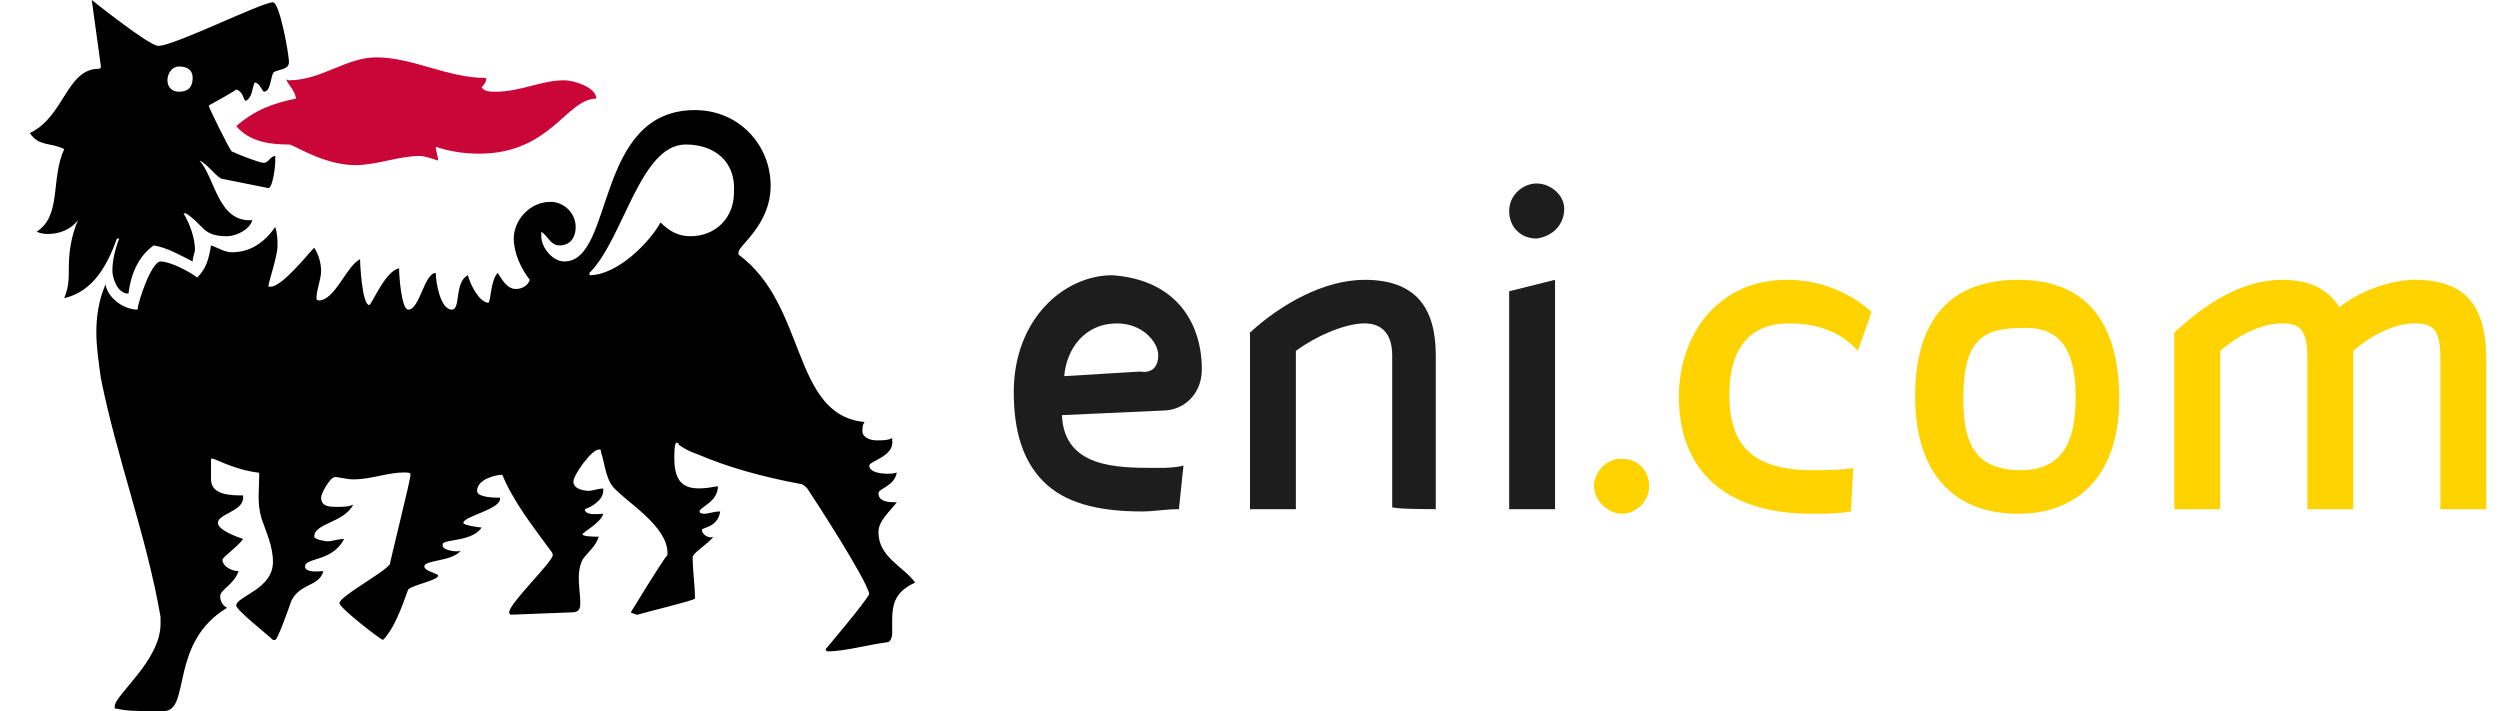 <svg xmlns="http://www.w3.org/2000/svg" xmlns:xlink="http://www.w3.org/1999/xlink" id="Layer_1" x="0px" y="0px" viewBox="0 0 109 31" style="enable-background:new 0 0 109 31;" xml:space="preserve"><style type="text/css">	.st0{fill:#CA0538;}	.st1{fill:#FED300;}	.st2{fill:#1D1D1D;}</style><g>	<g>		<g>			<path d="M11.9,3.2C11.8,3.4,11.8,4,11.5,4c-0.1-0.1-0.2-0.4-0.4-0.4c-0.1,0.2-0.1,0.7-0.4,0.8c-0.1-0.1-0.1-0.4-0.4-0.5    C10.2,4,9.1,4.6,9.1,4.6c0,0.1,0.9,1.9,1,2c0.2,0.1,1.2,0.5,1.4,0.5c0.2,0,0.3-0.3,0.5-0.3H12c0,0.1,0,0.1,0,0.3    c0,0.1-0.1,1.1-0.3,1.1L9.7,7.8c-0.2,0-0.7-0.7-1-0.8C9.4,7.8,9.5,9.7,11,9.6c-0.1,0.4-0.7,0.7-1.1,0.7c-1.1,0-1-0.5-1.8-1H8    c0.3,0.5,0.5,1.1,0.5,1.6c0,0.1-0.1,0.3-0.1,0.5c-0.6-0.3-1.1-0.6-1.7-0.7c-0.7,0.5-1,1.3-1.1,2.1c-0.5,0-0.7-0.7-0.7-1    c0-0.4,0.1-0.9,0.3-1.4H5.1c-0.4,1.1-1,2.3-2.3,2.6C3,12.5,3,12.2,3,11.7c0-0.7,0.1-1.4,0.4-2.1L3.4,9.6    c-0.3,0.4-0.8,0.6-1.3,0.6c-0.1,0-0.3,0-0.5-0.1c1.1-0.7,0.6-2.3,1.2-3.6C2.2,6.2,1.7,6.4,1.3,5.8C2.8,5.1,2.9,3,4.3,3    c0.1,0,0.1-0.1,0.1-0.1L4,0c0,0,2.5,2,2.9,2c0.7,0,4.5-1.9,5-1.9c0.3,0,0.7,2.3,0.7,2.6C12.6,3.1,12,3,11.9,3.2z M38.9,27.6    c0,0.2-0.1,0.4-0.2,0.4c-0.8,0.1-1.9,0.4-2.6,0.4c-0.1,0-0.1-0.1-0.1-0.1s1.7-2,1.9-2.4c-0.1-0.6-2.3-4-2.7-4.6    c-0.1-0.1-0.2-0.2-0.3-0.2c-1.6-0.3-3.1-0.7-4.5-1.3c-0.3-0.1-0.5-0.2-0.8-0.4c0-0.1-0.1-0.1-0.1-0.1c-0.1,0-0.1,0.5-0.1,0.7    c0,1.4,0.8,1.4,1.9,1.2c0,0.7-0.8,0.9-0.8,1.1c0,0.1,0.2,0.1,0.2,0.1c0.2,0,0.4-0.1,0.7-0.1c-0.1,0.7-0.8,0.7-0.8,0.8    c0,0.2,0.3,0.4,0.5,0.3c-0.2,0.3-0.9,0.7-0.9,0.9c0,0.6,0.1,1.2,0.1,1.8c-0.1,0.1-2.2,0.6-2.5,0.7c-0.1,0-0.3-0.1-0.3-0.1    s1.4-2.3,1.6-2.5v-0.1c0-1.1-1.6-2.1-2.2-2.7c-0.5-0.4-0.5-1.1-0.7-1.7c0-0.1,0-0.1-0.1-0.1c-0.3,0-1.1,1.1-1.1,1.4    c0,0.3,0.4,0.4,0.7,0.4c0.1,0,0.4-0.1,0.6-0.1v0.1c0,0.4-0.5,0.7-0.8,0.8c0,0.3,0.6,0.2,0.8,0.2c-0.1,0.4-0.9,0.8-0.9,0.9    c0,0.1,0.6,0.1,0.7,0.1c-0.1,0.4-0.5,0.7-0.7,1c-0.3,0.6-0.1,1.3-0.1,1.9c0,0.3-0.1,0.4-0.4,0.4l-2.6,0.1c-0.1,0-0.1-0.1-0.1-0.1    c0-0.4,1.9-2.2,1.9-2.5c0-0.1-0.1-0.2-0.1-0.2c-0.8-1.1-1.6-2.1-2.1-3.3c-0.3,0-1.1,0.2-1.1,0.7c0,0.3,0.8,0.3,1,0.3    c0.1,0.5-1.6,0.8-1.6,1.1c0,0.1,0.7,0.2,0.8,0.2c-0.4,0.6-1.5,0.5-1.7,0.7c0,0,0,0,0,0.1c0,0.2,0.7,0.3,0.8,0.2    c-0.4,0.5-1.6,0.4-1.6,0.7c0,0.2,0.6,0.3,0.6,0.4c0,0.2-1.1,0.4-1.3,0.6c-0.1,0.2-0.5,1.6-1.1,2.2c-0.1,0-1.9-1.4-1.9-1.6    c0-0.3,1.9-1.3,2.2-1.7c0-0.1,0.9-3.7,0.9-3.9c0-0.1-0.1-0.1-0.3-0.1c-0.7,0-1.4,0.3-2.2,0.3c-0.3,0-0.6-0.1-0.8-0.1    c-0.2,0-0.6,0.7-0.6,0.9c0,0.4,0.4,0.4,0.7,0.4c0.2,0,0.5,0,0.7-0.1c-0.4,0.8-1.7,0.8-1.7,1.4c0,0.1,0.4,0.2,0.6,0.2    c0.2,0,0.4-0.1,0.7-0.1c-0.5,1-1.7,0.8-1.7,1.2c0,0.3,0.7,0.2,0.8,0.2c-0.2,0.7-1,0.5-1.4,1.3c-0.1,0.3-0.6,1.7-0.7,1.7    c-0.1,0-0.1,0-0.1,0c-0.2-0.2-1.6-1.3-1.6-1.5c0-0.4,1.6-0.7,1.6-1.9c0-0.7-0.3-1.3-0.5-1.9c-0.2-0.7-0.1-1.2-0.1-1.9    c0-0.1,0-0.1-0.1-0.1c-0.7-0.1-1.2-0.3-1.9-0.6c0,0,0,0-0.1,0H9.2v0.9c0,0.7,0.9,0.7,1.4,0.7v0.1c0,0.6-1.1,0.7-1.1,1.1    c0,0.3,0.8,0.6,1.1,0.7c-0.2,0.3-0.9,0.8-0.9,0.9c0,0.3,0.4,0.5,0.7,0.5c-0.2,0.6-0.8,0.8-0.8,1.1c0,0.2,0.1,0.4,0.3,0.5    C7.4,28,8.3,30.9,7.2,31c-0.3,0-0.6,0-0.8,0c-0.4,0-0.9,0-1.3-0.1c-0.1,0-0.1,0-0.1-0.1C5,30.3,7,28.8,7,27.2c0-0.1,0-0.2,0-0.3    C6.4,23.4,5.1,20,4.4,16.5c-0.1-0.7-0.2-1.4-0.2-2c0-0.7,0.1-1.4,0.4-2.1c0.1,0.6,0.8,1.1,1.4,1.1C6,13.2,6.6,11.4,7,11.4    c0.4,0,1.2,0.4,1.6,0.7c0.4-0.4,0.5-0.8,0.6-1.4c0.3,0.1,0.6,0.3,0.9,0.3c0.8,0,1.4-0.4,1.9-1.1c0.1,0.3,0.1,0.6,0.1,0.8    c0,0.5-0.4,1.6-0.4,1.8h0.1c0.5,0,1.6-1.4,1.9-1.7c0.2,0.3,0.3,0.7,0.3,1c0,0.4-0.2,0.8-0.2,1.2c0,0.1,0.1,0.1,0.1,0.1    c0.7,0,1.2-1.5,1.8-1.8c0,0.3,0.1,2,0.4,2c0.1,0,0.7-1.5,1.3-1.6c0,0.3,0.1,1.8,0.4,1.8c0.5,0,0.7-1.6,1.2-1.6    c0,0.4,0.2,1.6,0.7,1.6c0.4,0,0.1-1.2,0.7-1.5c0.1,0.4,0.5,1.2,0.9,1.2c0.1-0.1,0.1-1,0.4-1.3c0.2,0.3,0.4,0.7,0.8,0.7    c0.2,0,0.5-0.1,0.6-0.4c-0.4-0.5-0.7-1.2-0.7-1.8c0-0.8,0.7-1.6,1.6-1.6c0.6,0,1.1,0.5,1.1,1.1c0,0.4-0.2,0.8-0.7,0.8    c-0.4,0-0.5-0.4-0.8-0.6c0,0.1,0,0.1,0,0.2c0,0.5,0.5,1.1,1,1.1c2.2,0,1.3-6.6,5.7-6.6c1.9,0,3.3,1.5,3.3,3.3    c0,1.7-1.4,2.6-1.4,2.9v0.1c3,2.2,2.3,7,5.5,7.3c-0.1,0.1-0.1,0.3-0.1,0.4c0,0.3,0.4,0.4,0.6,0.4c0.3,0,0.5,0,0.7-0.1v0.1    c0.1,0.7-1,0.9-1,1.1c0,0.4,1,0.4,1.2,0.3c-0.1,0.6-0.8,0.7-0.8,0.9c0,0.4,0.5,0.4,0.8,0.4c-0.3,0.4-0.8,0.8-0.8,1.3    c0,1.1,1.1,1.5,1.6,2.2C38.8,25.9,38.9,26.6,38.9,27.6z M7.8,2.9c-0.3,0-0.5,0.3-0.5,0.6S7.5,4,7.8,4c0.4,0,0.6-0.2,0.6-0.6    S8.1,2.9,7.8,2.9z M29.9,6.3c-2,0-2.7,4.1-4.2,5.6v0.1c1.2,0,2.6-1.4,3.1-2.3c0.4,0.4,0.8,0.6,1.3,0.6c1.1,0,1.9-0.8,1.9-1.9    C32.1,7,31.1,6.3,29.9,6.3z"></path>		</g>		<g>			<path class="st0" d="M20.9,6.7c-0.7,0-1.3-0.1-1.9-0.3c0,0.2,0.1,0.4,0.1,0.6c-0.3-0.1-0.6-0.2-0.8-0.2c-0.9,0-1.9,0.4-2.8,0.4    c-1.4,0-2.7-0.9-2.9-0.9c-0.8,0-1.7-0.1-2.3-0.8c0.8-0.7,1.6-1,2.6-1.2c0-0.3-0.4-0.7-0.4-0.8c0-0.1,0,0,0.1,0c1.4,0,2.5-1,3.8-1    c1.6,0,3.1,0.9,4.8,0.9c0,0.2-0.1,0.3-0.2,0.4C21.1,4,21.4,4,21.6,4c1.1,0,2-0.5,3-0.5c0.4,0,1.4,0.3,1.4,0.8    C24.7,4.3,24,6.7,20.9,6.7z"></path>		</g>	</g></g><path class="st1" d="M71.9,21.2c0-0.7-0.5-1.2-1.2-1.2c-0.7,0-1.2,0.6-1.2,1.2s0.6,1.2,1.2,1.2C71.3,22.4,71.9,21.9,71.9,21.2 L71.9,21.2z M81.6,13.6c-1-0.9-2.3-1.4-3.7-1.4c-3,0-4.7,2.4-4.7,5.1c0,3.1,1.9,5.1,5.8,5.1c0.6,0,1.1,0,1.7-0.1l0.1-1.9 c-0.5,0.1-1.2,0.1-1.8,0.1c-2.9,0-3.6-1.4-3.6-3.3c0-1.9,0.8-3.1,2.6-3.1c1.3,0,2.3,0.4,3,1.2L81.6,13.6L81.6,13.6z M92.4,17.4 c0-2.9-1.1-5.2-4.4-5.2c-3.2,0-4.5,2-4.5,5.1c0,3,1.4,5.1,4.5,5.1C90.7,22.4,92.4,20.6,92.4,17.4L92.4,17.4z M90.5,17.3 c0,1.7-0.4,3.2-2.4,3.2s-2.5-1.2-2.5-3.1c0-2.4,0.7-3.1,2.5-3.1C89.7,14.2,90.5,15.1,90.5,17.3L90.5,17.3L90.5,17.3z M108.4,22.2 v-6.5c0-2-0.6-3.5-3.1-3.5c-1.2,0-2.6,0.6-3.3,1.2c-0.5-0.8-1.3-1.2-2.5-1.2c-1.8,0-3.4,1.1-4.7,2.3v7.7h2v-6.9 c0.8-0.7,1.8-1.2,2.7-1.2c0.8,0,1.1,0.3,1.1,1.5v6.6h2v-6.9c0.8-0.7,1.8-1.2,2.7-1.2c0.8,0,1.1,0.3,1.1,1.5v6.6H108.4z"></path><path class="st2" d="M52.4,16.1c0,1.1-0.8,1.8-1.7,1.8l-4.4,0.2c0.1,2.3,2.4,2.3,4.1,2.3c0.4,0,0.8,0,1.2-0.1l-0.2,1.9 c-0.6,0-1.1,0.1-1.6,0.1c-2,0-3.4-0.4-4.3-1.3c-0.9-0.9-1.3-2.2-1.3-3.9c0-3.2,2.2-5.1,4.3-5.1C51.3,12.2,52.4,14.1,52.4,16.1 L52.4,16.1z M50.5,15.5c0-0.6-0.7-1.4-1.8-1.4c-1.4,0-2.2,1.1-2.3,2.3l3.3-0.2C50.3,16.3,50.5,15.9,50.5,15.5z M62.6,22.2v-6.7 c0-2-0.8-3.3-3.1-3.3c-1.8,0-3.7,1.1-5,2.3v7.7h2v-6.9c0.8-0.6,2.1-1.2,3-1.2c0.7,0,1.2,0.4,1.2,1.4v6.6 C60.6,22.2,62.6,22.2,62.6,22.2z M68.2,9.1C68.2,8.5,67.6,8,67,8c-0.6,0-1.2,0.5-1.2,1.2s0.5,1.2,1.2,1.2 C67.7,10.3,68.2,9.8,68.2,9.1z M67.8,22.2v-10l-2,0.5v9.5H67.8z"></path></svg>